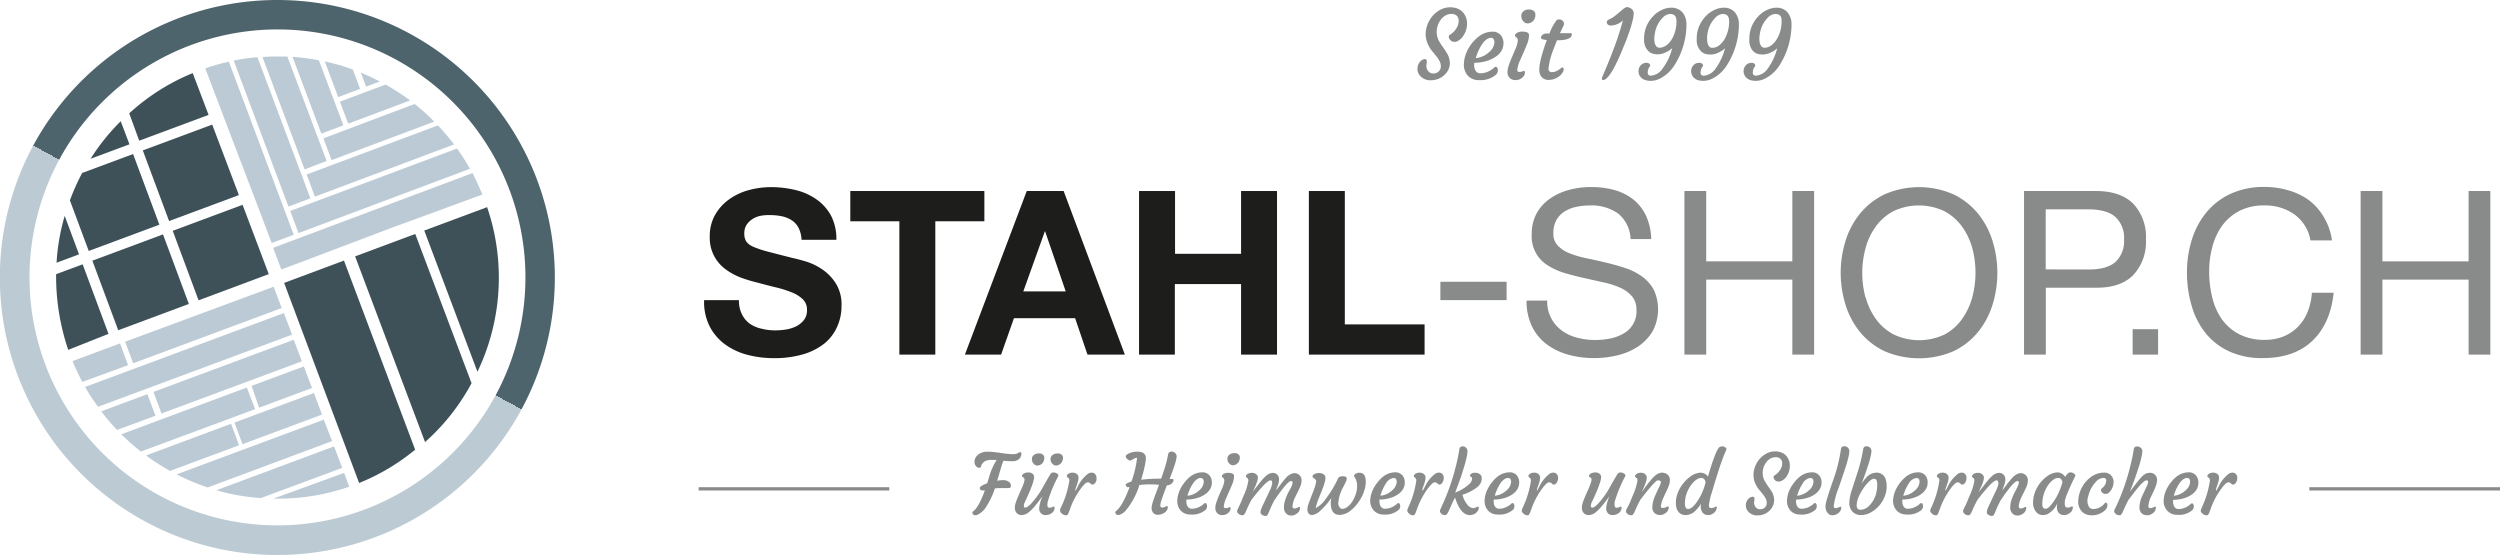 <svg xmlns="http://www.w3.org/2000/svg" xmlns:xlink="http://www.w3.org/1999/xlink" viewBox="0 0 509.64 113.12"><defs><style>.cls-1{fill:#3e5159;}.cls-2{fill:url(#linear-gradient);}.cls-3{fill:none;}.cls-4{fill:#bbcad4;}.cls-5{fill:#898a8a;}.cls-6{fill:#1d1d1b;}</style><linearGradient id="linear-gradient" x1="29.69" y1="106.32" x2="83.43" y2="6.8" gradientUnits="userSpaceOnUse"><stop offset="0" stop-color="#bccad3"/><stop offset="0.5" stop-color="#bccad3"/><stop offset="0.5" stop-color="#4e646c"/><stop offset="1" stop-color="#4e646c"/></linearGradient></defs><g id="Lag_2" data-name="Lag 2"><g id="Layer_1" data-name="Layer 1"><path class="cls-1" d="M57.92,57.67,73.21,98.46a43.49,43.49,0,0,0,11.42-6.79L70.12,53.12Z"/><path class="cls-2" d="M56.61,0V6A50.55,50.55,0,1,1,12.08,32.54,50.62,50.62,0,0,1,56.61,6V0m0,0A56.57,56.57,0,1,0,83.43,6.8,56.56,56.56,0,0,0,56.61,0Z"/><line class="cls-3" x1="39.55" y1="9.63" x2="39.55" y2="9.75"/><line class="cls-3" x1="75.84" y1="105.31" x2="75.68" y2="105.31"/><path class="cls-4" d="M41.92,14,51.6,39.54,42,13.92Z"/><path class="cls-4" d="M71,25.2l12.6-4.73a45.47,45.47,0,0,0-5-3.23l-9.31,3.49Z"/><path class="cls-4" d="M77.43,16.61c-1.25-.66-2.55-1.27-3.87-1.81l1.07,2.86Z"/><polygon class="cls-4" points="55.7 50.51 57.37 54.92 57.42 54.9 55.75 50.49 55.7 50.51"/><path class="cls-4" d="M57.37,54.92l4.23-1.58L79.93,46.4l18.41-6.75c-.59-1.43-1.32-3-2-4.37L55.7,50.51Z"/><path class="cls-4" d="M60.85,47.51,95.8,34.4a46.38,46.38,0,0,0-2.63-4.12L59.17,43Z"/><path class="cls-4" d="M64.19,40.08,92.56,29.44a44.83,44.83,0,0,0-3.29-3.87l-26.75,10Z"/><path class="cls-4" d="M67.59,32.64l20.93-7.85a41.65,41.65,0,0,0-4-3.59l-18.58,7Z"/><path class="cls-4" d="M70,25.55l-5-13.27a47,47,0,0,0-5.36-.69l5.87,15.64Z"/><path class="cls-4" d="M66.58,32.81l-8-21.29c-.69,0-1.37,0-2.07,0-1,0-2,0-3,.11l8.59,22.91Z"/><path class="cls-4" d="M63.27,40.43,52.48,11.66a42.72,42.72,0,0,0-4.84.69L58.8,42.11Z"/><path class="cls-4" d="M51.6,39.54l3.79,10,4.49-1.68L46.65,12.57c-.87.19-1.73.41-2.58.65-.68.22-1.54.45-2.21.7Z"/><path class="cls-4" d="M73.41,18.11l-1.48-3.94a43.69,43.69,0,0,0-5.72-1.65l2.73,7.27Z"/><path class="cls-4" d="M26.11,74.44,24.47,70l-9.68,3.6a40.16,40.16,0,0,0,2,4.25Z"/><polygon class="cls-4" points="27.15 74.05 57.43 62.79 55.79 58.45 25.51 69.66 27.15 74.05"/><path class="cls-4" d="M20,82.92l39.54-14.7-1.67-4.4L17.35,78.88A35.22,35.22,0,0,0,20,82.92Z"/><path class="cls-4" d="M42.34,99.37,67.7,89.92,66,85.55,36,96.7A44.43,44.43,0,0,0,42.34,99.37Z"/><path class="cls-4" d="M30.05,80.35l-9.41,3.5a43.49,43.49,0,0,0,3.22,3.79l7.83-2.89Z"/><polygon class="cls-4" points="32.92 84.29 61.54 73.65 59.88 69.26 31.29 79.89 32.92 84.29"/><path class="cls-4" d="M50.32,79,24.73,88.53a44.24,44.24,0,0,0,4,3.52L52,83.41Z"/><path class="cls-4" d="M47.1,86.39,29.76,92.85A46.29,46.29,0,0,0,34.68,96l14.06-5.24Z"/><polygon class="cls-4" points="49.44 90.54 65.65 84.51 63.99 80.12 47.8 86.14 49.44 90.54"/><polygon class="cls-4" points="52.82 83.1 63.6 79.09 61.94 74.7 51.28 78.66 52.82 83.1"/><path class="cls-4" d="M53.19,101.53l16.57-6.16L68.1,91l-24,8.94A42.45,42.45,0,0,0,53.19,101.53Z"/><path class="cls-4" d="M71.21,99.21,70.15,96.4l-14.39,5.24A44,44,0,0,0,71.21,99.21Z"/><path class="cls-1" d="M72.39,52.26,86.65,90.12a43.7,43.7,0,0,0,9.48-12L84.65,47.69Z"/><path class="cls-1" d="M99.3,42.23,86.49,47,97.33,75.79A44.38,44.38,0,0,0,99.3,42.23Z"/><polygon class="cls-1" points="35.21 47.05 40.48 61.22 54.79 55.88 49.45 41.75 35.21 47.05"/><path class="cls-1" d="M13.19,44a42.51,42.51,0,0,0-1.66,9.56l4.58-1.71Z"/><path class="cls-1" d="M24.61,24.71a43.77,43.77,0,0,0-6.15,7.66l7.93-2.95Z"/><path class="cls-1" d="M32.49,45.8,27.13,31.4,16.75,35.26a45.84,45.84,0,0,0-2.5,5.58h0l3.84,10.32Z"/><path class="cls-1" d="M11.44,55.89v.16a46.56,46.56,0,0,0,2.47,15.27l8.21-3.26L16.85,53.88Z"/><polygon class="cls-1" points="29.11 30.66 34.47 45.06 48.7 39.77 43.26 25.4 29.11 30.66"/><polygon class="cls-1" points="18.83 53.14 24.1 67.32 38.5 61.96 33.23 47.78 18.83 53.14"/><path class="cls-1" d="M28.38,28.68l14.14-5.26-3.24-8.54.06,0a43.54,43.54,0,0,0-13,8.23Z"/><line class="cls-3" x1="39.54" y1="15.37" x2="39.55" y2="15.36"/><rect class="cls-5" x="142.42" y="99.32" width="38.87" height="0.67"/><rect class="cls-5" x="470.77" y="99.32" width="38.87" height="0.67"/><path class="cls-5" d="M205.62,99.5l-.5,0a5.59,5.59,0,0,0-.62,0,16.77,16.77,0,0,0-1.69.06,12.69,12.69,0,0,1-.68,1.75,13.94,13.94,0,0,1-.94,1.76,4.33,4.33,0,0,1-2,1.9.8.8,0,0,1-.3.06.87.87,0,0,1-.28,0,.6.6,0,0,1-.2-.14.45.45,0,0,1-.18-.35.34.34,0,0,1,.13-.28c.78-.57,1.59-2,2.41-4.29l-.18,0-.16,0a.34.34,0,0,1-.15,0,.36.36,0,0,1-.19,0,.59.59,0,0,1-.18-.13.44.44,0,0,1-.19-.32.4.4,0,0,1,.15-.29,1.52,1.52,0,0,1,.36-.26,4.75,4.75,0,0,1,1-.43l.44-1.39a12.33,12.33,0,0,1,1.51-3.39c-.45,0-.79,0-1,0a2.78,2.78,0,0,0-1.41.27,1.74,1.74,0,0,0-.59.59A1.64,1.64,0,0,0,200,95a.35.35,0,0,1-.14.3.75.75,0,0,1-.31.06.61.61,0,0,1-.36-.13.92.92,0,0,1-.32-.33,1.36,1.36,0,0,1-.21-.91,1.75,1.75,0,0,1,.34-.88,2.37,2.37,0,0,1,.66-.6,2.85,2.85,0,0,1,1.48-.43,13.77,13.77,0,0,1,1.48.08c.47.05.93.11,1.4.18a22.75,22.75,0,0,0,2.34.25,3.38,3.38,0,0,0,.75-.06,1.47,1.47,0,0,0,.42-.17l.24-.16a.67.67,0,0,1,.23,0c.17,0,.24.12.22.37a1.77,1.77,0,0,1-.19.65,1.24,1.24,0,0,1-.38.44,2,2,0,0,1-1.24.36c-.51,0-1.12,0-1.83-.1a8.13,8.13,0,0,0-.52,1.45L203.28,98a8.28,8.28,0,0,1,1.18-.12,2.18,2.18,0,0,1,.68.08,1.58,1.58,0,0,1,.47.23.92.92,0,0,1,.47.8C206.07,99.34,205.92,99.5,205.62,99.5Z"/><path class="cls-5" d="M214.8,103.28a.17.17,0,0,1,.19.19,1.44,1.44,0,0,1-.71,1.21,2,2,0,0,1-1.13.32,1.22,1.22,0,0,1-.81-.25,1.39,1.39,0,0,1-.5-1.09,7.47,7.47,0,0,1,.68-2.51c-.85,1.15-1.44,1.91-1.78,2.29a8.91,8.91,0,0,1-.9.88,2.49,2.49,0,0,1-1.49.68,1.33,1.33,0,0,1-1.37-.89,2,2,0,0,1-.1-.62,3,3,0,0,1,.12-.79c.08-.29.19-.59.31-.9s.27-.64.42-1l.44-1c.58-1.28.79-2,.64-2.27a1,1,0,0,0-.37-.31.22.22,0,0,1-.1-.21.39.39,0,0,1,.12-.27,1.11,1.11,0,0,1,.31-.24,2,2,0,0,1,.81-.19,1.6,1.6,0,0,1,.61.09,1.1,1.1,0,0,1,.35.22.83.83,0,0,1,.27.6,3,3,0,0,1-.11.74,8.12,8.12,0,0,1-.28.89c-.11.32-.24.65-.38,1-.38.89-.64,1.48-.77,1.77l-.3.63a2.47,2.47,0,0,0-.26.8.54.54,0,0,0,.07.33.34.34,0,0,0,.27.1.84.84,0,0,0,.45-.19,5.2,5.2,0,0,0,.57-.48c.2-.21.41-.44.63-.71s.44-.55.65-.83c.41-.57.71-1,.91-1.36,1.17-2.07,1.79-3.15,1.87-3.24a.69.69,0,0,1,.54-.36,1.43,1.43,0,0,1,.48.07,1.2,1.2,0,0,1,.36.17c.23.17.3.35.22.52a27.53,27.53,0,0,0-2.17,5.29c0,.25-.05.42-.05.51q0,.63.39.63a1.13,1.13,0,0,0,.58-.13A1,1,0,0,1,214.8,103.28Zm-2.31-8.84a1.53,1.53,0,0,1-.41.31,1.46,1.46,0,0,1-.49.15.84.84,0,0,1-.49-.08,1.24,1.24,0,0,1-.39-.29,1.32,1.32,0,0,1-.35-.85,1.18,1.18,0,0,1,.13-.63,1,1,0,0,1,.35-.34,1.38,1.38,0,0,1,.74-.26,2.51,2.51,0,0,1,.55,0,1.34,1.34,0,0,1,.37.16.82.82,0,0,1,.39.67,1.55,1.55,0,0,1-.11.65A1.44,1.44,0,0,1,212.49,94.44Zm3.8,0a1.53,1.53,0,0,1-.41.31,1.4,1.4,0,0,1-.49.15.79.79,0,0,1-.48-.08,1.24,1.24,0,0,1-.39-.29,1.34,1.34,0,0,1-.36-.85,1.18,1.18,0,0,1,.14-.63,1,1,0,0,1,.34-.34,1.39,1.39,0,0,1,.75-.26,2.47,2.47,0,0,1,.54,0,1.22,1.22,0,0,1,.37.16.8.8,0,0,1,.4.67,1.73,1.73,0,0,1-.11.65A1.66,1.66,0,0,1,216.29,94.44Z"/><path class="cls-5" d="M216.48,104.71a1.1,1.1,0,0,1-.26-.27.59.59,0,0,1-.11-.27.78.78,0,0,1,0-.27,3.86,3.86,0,0,1,.14-.39A19.13,19.13,0,0,0,218,97.93a.7.7,0,0,0-.27-.56l-.17-.11a.26.26,0,0,1-.08-.21.38.38,0,0,1,.11-.27,1,1,0,0,1,.28-.24,1.59,1.59,0,0,1,.73-.19,1.55,1.55,0,0,1,.59.09,1.09,1.09,0,0,1,.36.22.9.9,0,0,1,.31.63,2.59,2.59,0,0,1-.07.67c-.05.22-.12.45-.19.66s-.14.43-.21.62a4,4,0,0,0-.14.44,1,1,0,0,0-.05.36.71.71,0,0,0,.24-.34l.32-.61a6.94,6.94,0,0,1,2.1-2.56,1.37,1.37,0,0,1,.72-.18.85.85,0,0,1,.67.3,1,1,0,0,1,.27.65,2.09,2.09,0,0,1,0,.59,1.54,1.54,0,0,1-.19.44.77.77,0,0,1-.66.46.31.31,0,0,1-.2-.07l-.18-.16a.82.82,0,0,0-.52-.24,1,1,0,0,0-.62.33,6.63,6.63,0,0,0-.74.85,15.68,15.68,0,0,0-2.14,3.88l-.36,1a3,3,0,0,1-.25.51.35.35,0,0,1-.32.16,1.25,1.25,0,0,1-.42-.08A1.28,1.28,0,0,1,216.48,104.71Z"/><path class="cls-5" d="M236.27,98.83c-.67-.06-1.34-.09-2-.09a17.83,17.83,0,0,0-2,.13,14.89,14.89,0,0,1-2.82,5.25,2.84,2.84,0,0,1-1.15.79.8.8,0,0,1-.3.06.76.76,0,0,1-.27,0,.6.6,0,0,1-.2-.14.51.51,0,0,1-.17-.35.34.34,0,0,1,.12-.28q1.32-.95,2.79-4.9l-.12,0-.14,0a.23.23,0,0,1-.2,0,.76.76,0,0,1-.21-.19c-.14-.2-.16-.35-.06-.44a3.07,3.07,0,0,1,1.11-.49,20.77,20.77,0,0,0,1.15-4.86,1.36,1.36,0,0,0-.63.18l-.63.35c-.17.1-.39,0-.67-.22s-.4-.45-.37-.66.48-.57,1.32-.78a3.43,3.43,0,0,1,.71-.11l.51,0a1.7,1.7,0,0,1,.46.06,1.27,1.27,0,0,1,1,.71,1.53,1.53,0,0,1,.09.56,6.08,6.08,0,0,1-.07.77c-.05.29-.11.63-.19,1-.18.82-.41,1.69-.7,2.62a30,30,0,0,1,3.73-.22h.35l.46-1.36a22.55,22.55,0,0,0,.93-3.46c.07-.46.3-.7.7-.7a1,1,0,0,1,.62.19.9.9,0,0,1,.45.74,4.54,4.54,0,0,1-.14.88c-.08.32-.19.69-.32,1.09s-.29.83-.46,1.3l-.52,1.39.2,0,.24,0a.59.59,0,0,1,.19,0,.22.22,0,0,1,.17.22.75.75,0,0,1-.09.34,1.19,1.19,0,0,1-.27.34,1.5,1.5,0,0,1-1,.39c-.67,1.77-1.06,2.86-1.17,3.26a4,4,0,0,0-.17.81q0,.45.36.45a1.2,1.2,0,0,0,.54-.11l.3-.15a.53.53,0,0,1,.17,0,.15.15,0,0,1,.17.17,1.43,1.43,0,0,1-.85,1.24,2.25,2.25,0,0,1-1.17.33,1.18,1.18,0,0,1-1.17-.75,1.21,1.21,0,0,1-.12-.49,3.8,3.8,0,0,1,.17-1.09c.11-.37.23-.74.36-1.12Z"/><path class="cls-5" d="M240,102a5.25,5.25,0,0,1,.24-1.38,6.77,6.77,0,0,1,.55-1.27,8.49,8.49,0,0,1,.82-1.17,6.51,6.51,0,0,1,1-1,4,4,0,0,1,2.39-.89,1.84,1.84,0,0,1,1.89,1.17,2.47,2.47,0,0,1,.16.94,2.75,2.75,0,0,1-.21,1,2.86,2.86,0,0,1-.55.83,3.79,3.79,0,0,1-.84.68,5.08,5.08,0,0,1-1.05.5,7.64,7.64,0,0,1-2.51.43,1.38,1.38,0,0,0-.05.35,3.37,3.37,0,0,0,.05.52,1.65,1.65,0,0,0,.2.51,1,1,0,0,0,.86.49,3.56,3.56,0,0,0,1.87-.56,3,3,0,0,0,.53-.39.53.53,0,0,1,.35-.21c.1,0,.18.06.26.18a.77.77,0,0,1,.11.4,1.16,1.16,0,0,1-.25.76,4.18,4.18,0,0,1-3.1,1,2.67,2.67,0,0,1-1.95-.73A2.9,2.9,0,0,1,240,102Zm4.83-4.57c-.58,0-1.13.4-1.67,1.19a9,9,0,0,0-1.09,2.44,4,4,0,0,0,2.4-1.1,2.47,2.47,0,0,0,.93-1.71C245.37,97.73,245.18,97.45,244.8,97.45Z"/><path class="cls-5" d="M250.65,103.37c.14,0,.21.09.21.28a1.19,1.19,0,0,1-.34.77,1.68,1.68,0,0,1-1.33.58,1.3,1.3,0,0,1-1.31-.78,1.47,1.47,0,0,1-.13-.66,3.22,3.22,0,0,1,.13-.87c.09-.31.21-.65.34-1s.28-.7.44-1.06l.44-1a5.44,5.44,0,0,0,.48-1.54,1,1,0,0,0-.08-.49.64.64,0,0,0-.17-.19l-.16-.11a.23.23,0,0,1-.08-.21.38.38,0,0,1,.11-.27,1,1,0,0,1,.29-.24,2,2,0,0,1,.87-.19c.81,0,1.21.22,1.21.64a4.54,4.54,0,0,1-.38,1.7c-.26.64-.48,1.15-.67,1.54l-.49,1.14a5.3,5.3,0,0,0-.55,1.82.32.32,0,0,0,.37.36,1.23,1.23,0,0,0,.53-.09A.74.74,0,0,1,250.65,103.37Zm1.69-9a1.57,1.57,0,0,1-.41.32,1.4,1.4,0,0,1-.49.15.87.87,0,0,1-.48-.08,1.05,1.05,0,0,1-.39-.31,1.25,1.25,0,0,1-.36-.83,1.18,1.18,0,0,1,.14-.63,1,1,0,0,1,.34-.35,1.37,1.37,0,0,1,.75-.25,2,2,0,0,1,.54,0,1,1,0,0,1,.36.16.79.79,0,0,1,.41.67,1.73,1.73,0,0,1-.11.65A1.61,1.61,0,0,1,252.34,94.41Z"/><path class="cls-5" d="M259,97.92c-.32,0-.9.46-1.75,1.39-.64.72-1.1,1.26-1.38,1.63l-.75.94c-.32.61-.57,1.11-.75,1.51l-.45,1a1.84,1.84,0,0,1-.3.5.43.43,0,0,1-.35.15,1.25,1.25,0,0,1-.42-.08,1.13,1.13,0,0,1-.35-.21.72.72,0,0,1-.31-.57,1.4,1.4,0,0,1,.18-.49l.31-.67c.1-.2.22-.45.35-.76l.46-1.14a11.83,11.83,0,0,0,1-3.15.64.64,0,0,0-.25-.56l-.17-.11a.26.26,0,0,1-.08-.21.43.43,0,0,1,.11-.27,1.22,1.22,0,0,1,.3-.24,1.74,1.74,0,0,1,.75-.19,1.59,1.59,0,0,1,.59.09,1.25,1.25,0,0,1,.37.22.81.81,0,0,1,.31.6,2.39,2.39,0,0,1-.08.64,4.34,4.34,0,0,1-.21.64c-.08.22-.17.43-.26.63l-.41.88c-.05.1-.07.14-.05.12,1-1.31,1.62-2.08,1.82-2.32a7.84,7.84,0,0,1,1-1,2.11,2.11,0,0,1,1.23-.49,1.23,1.23,0,0,1,.93.37,1.33,1.33,0,0,1,.35,1,3.72,3.72,0,0,1-.26,1.22q-.27.7-.36,1l1.22-1.61.67-.81a3.58,3.58,0,0,1,1.08-.9,2,2,0,0,1,.76-.22,1.75,1.75,0,0,1,.58.11,1.28,1.28,0,0,1,.48.31,1.42,1.42,0,0,1,.42,1.07,3.32,3.32,0,0,1-.3,1.33c-.2.45-.37.82-.52,1.11s-.29.58-.43.87a5.43,5.43,0,0,0-.6,1.95q0,.45.36.45a1.33,1.33,0,0,0,.63-.15,1.2,1.2,0,0,1,.37-.15c.12,0,.18.06.18.17a1.44,1.44,0,0,1-.76,1.24,1.72,1.72,0,0,1-.92.34,2,2,0,0,1-.67-.1,1.31,1.31,0,0,1-.47-.32,1.69,1.69,0,0,1-.46-1.2,4.58,4.58,0,0,1,.18-1.32,11.66,11.66,0,0,1,.43-1.17c.17-.38.34-.73.5-1s.3-.57.39-.76a2.45,2.45,0,0,0,.26-.85c0-.22-.11-.32-.34-.32s-.83.49-1.6,1.48c-.58.76-1,1.31-1.22,1.65l-.57.83c-.32.61-.56,1.11-.73,1.51l-.43,1a2,2,0,0,1-.27.5.37.37,0,0,1-.32.15,1.34,1.34,0,0,1-.4-.07,1.2,1.2,0,0,1-.34-.17.67.67,0,0,1-.32-.51,2.22,2.22,0,0,1,.18-.74c.12-.31.26-.66.44-1l1.16-2.45a6.38,6.38,0,0,0,.62-1.73C259.3,98,259.19,97.92,259,97.92Zm.82,2.33a0,0,0,0,0,0,0v0S259.78,100.24,259.78,100.25Z"/><path class="cls-5" d="M269.27,104a3.19,3.19,0,0,1-1.77,1,.9.9,0,0,1-.89-.66,1.18,1.18,0,0,1-.09-.43,3.33,3.33,0,0,1,.17-1c.11-.34.22-.65.33-.94l.73-1.88a13.33,13.33,0,0,0,.51-1.6c.06-.31.06-.51,0-.62a1.44,1.44,0,0,0-.27-.28l-.29-.22a.28.28,0,0,1-.14-.24.39.39,0,0,1,.12-.27,1.16,1.16,0,0,1,.32-.24,2,2,0,0,1,.83-.19,2,2,0,0,1,.67.09,1.39,1.39,0,0,1,.4.22.85.85,0,0,1,.3.66,3.21,3.21,0,0,1-.13.86,10.65,10.65,0,0,1-.32,1c-.13.36-.27.73-.43,1.12l-.46,1.14a12,12,0,0,0-.65,2.06,5.64,5.64,0,0,0,2.06-1.9,21,21,0,0,0,2.47-4.09.66.66,0,0,1,.31-.37,1.55,1.55,0,0,1,.75-.13c.48,0,.73.17.74.45a1,1,0,0,1-.13.56c-.1.21-.19.38-.25.52l-.33.66a7.77,7.77,0,0,0-1,3.19,1.29,1.29,0,0,0,.46,1.16.64.64,0,0,0,.4.1,1.42,1.42,0,0,0,.65-.19,3.12,3.12,0,0,0,.71-.53,4.55,4.55,0,0,0,.63-.79,5.6,5.6,0,0,0,.51-1,5.12,5.12,0,0,0,.46-1.92,3.39,3.39,0,0,0-.54-2.11c-.12-.14-.09-.31.11-.5a1.32,1.32,0,0,1,1-.31,1.11,1.11,0,0,1,1.09.91,3.56,3.56,0,0,1,.11,1,5.48,5.48,0,0,1-.24,1.51,7.67,7.67,0,0,1-.65,1.6,8.52,8.52,0,0,1-.94,1.42,7.21,7.21,0,0,1-1.12,1.15,3.76,3.76,0,0,1-2.33,1c-1.23,0-1.85-.8-1.85-2.39a6.24,6.24,0,0,1,.1-1.06A13.24,13.24,0,0,1,269.27,104Z"/><path class="cls-5" d="M279.33,102a5.25,5.25,0,0,1,.24-1.38,6.77,6.77,0,0,1,.55-1.27,8.49,8.49,0,0,1,.82-1.17,6.51,6.51,0,0,1,1-1,4,4,0,0,1,2.39-.89,1.84,1.84,0,0,1,1.89,1.17,2.29,2.29,0,0,1,.15.94,2.55,2.55,0,0,1-.2,1,2.86,2.86,0,0,1-.55.83,3.79,3.79,0,0,1-.84.68,5.08,5.08,0,0,1-1.05.5,7.66,7.66,0,0,1-2.52.43,2.27,2.27,0,0,0,0,.35,2.46,2.46,0,0,0,.05.52,1.65,1.65,0,0,0,.2.51,1,1,0,0,0,.86.49,3.56,3.56,0,0,0,1.87-.56,3,3,0,0,0,.53-.39.53.53,0,0,1,.35-.21c.1,0,.18.06.26.18a.77.77,0,0,1,.11.4,1.16,1.16,0,0,1-.25.76,4.18,4.18,0,0,1-3.1,1,2.67,2.67,0,0,1-1.95-.73A2.9,2.9,0,0,1,279.33,102Zm4.83-4.57a2.17,2.17,0,0,0-1.67,1.19,9,9,0,0,0-1.09,2.44,4,4,0,0,0,2.4-1.1,2.47,2.47,0,0,0,.93-1.71C284.73,97.73,284.54,97.45,284.16,97.45Z"/><path class="cls-5" d="M287.27,104.71a1,1,0,0,1-.26-.27.5.5,0,0,1-.11-.27.73.73,0,0,1,0-.27l.15-.39a19.32,19.32,0,0,0,1.68-5.58.65.65,0,0,0-.27-.56l-.16-.11a.26.26,0,0,1-.08-.21.41.41,0,0,1,.1-.27,1.11,1.11,0,0,1,.28-.24,1.62,1.62,0,0,1,.73-.19,1.52,1.52,0,0,1,.59.09,1.09,1.09,0,0,1,.36.22.88.88,0,0,1,.32.63,2.61,2.61,0,0,1-.08.67c-.05.22-.11.45-.18.66s-.14.43-.22.62-.11.34-.14.44a1.33,1.33,0,0,0,0,.36.6.6,0,0,0,.24-.34l.33-.61a6.76,6.76,0,0,1,2.1-2.56,1.34,1.34,0,0,1,.71-.18.85.85,0,0,1,.68.3,1,1,0,0,1,.27.65,2.54,2.54,0,0,1-.05.59,2.44,2.44,0,0,1-.19.44.77.77,0,0,1-.66.46.31.31,0,0,1-.2-.07l-.18-.16a.82.82,0,0,0-.53-.24,1,1,0,0,0-.61.33,6.63,6.63,0,0,0-.75.85,16,16,0,0,0-2.13,3.88l-.37,1a2.48,2.48,0,0,1-.24.51.36.36,0,0,1-.32.16,1.25,1.25,0,0,1-.42-.08A1.28,1.28,0,0,1,287.27,104.71Z"/><path class="cls-5" d="M299.62,105q-1.87,0-3-3.57c-.29.54-.53,1-.72,1.48l-.5,1.12a4.42,4.42,0,0,1-.4.72.53.53,0,0,1-.42.26,1.16,1.16,0,0,1-.42-.08.93.93,0,0,1-.33-.21.73.73,0,0,1-.29-.57,1.54,1.54,0,0,1,.17-.49L294,103a43.93,43.93,0,0,0,2.81-8.07,31.53,31.53,0,0,0,.67-3.25c.06-.46.28-.69.67-.69a.89.89,0,0,1,.58.18.94.94,0,0,1,.43.77,5.57,5.57,0,0,1-.11.92c-.06.34-.15.71-.25,1.12s-.22.83-.36,1.27c-.35,1.15-.62,2-.8,2.46l-.78,2.15a5.13,5.13,0,0,1-.23.55,8.51,8.51,0,0,0,2.88-1.72,1.62,1.62,0,0,0,.58-1.08.43.43,0,0,0-.17-.38,1.5,1.5,0,0,1-.23-.17.22.22,0,0,1,0-.23.65.65,0,0,1,.31-.31,1.21,1.21,0,0,1,.62-.15,2.56,2.56,0,0,1,.61.07,1,1,0,0,1,.42.21.92.92,0,0,1,.41.82,2.13,2.13,0,0,1-.22,1,2.82,2.82,0,0,1-.7.85,9.82,9.82,0,0,1-3,1.54,4.69,4.69,0,0,0,.94,1.94,1.75,1.75,0,0,0,1.2.79,1.12,1.12,0,0,0,.5-.1l.29-.15a.41.41,0,0,1,.18-.05c.14,0,.21.09.21.25a.92.92,0,0,1-.08.38,1.85,1.85,0,0,1-.21.34,2.34,2.34,0,0,1-.35.36A2,2,0,0,1,299.62,105Z"/><path class="cls-5" d="M302.65,102a5.25,5.25,0,0,1,.24-1.38,6.22,6.22,0,0,1,.56-1.27,7.64,7.64,0,0,1,.81-1.17,6.51,6.51,0,0,1,1-1,4,4,0,0,1,2.39-.89,1.83,1.83,0,0,1,1.89,1.17,2.47,2.47,0,0,1,.16.94,2.75,2.75,0,0,1-.21,1,2.86,2.86,0,0,1-.55.83,3.57,3.57,0,0,1-.84.68,5.08,5.08,0,0,1-1.05.5,7.64,7.64,0,0,1-2.51.43,1.38,1.38,0,0,0-.05.35,3.37,3.37,0,0,0,.05.52,1.65,1.65,0,0,0,.2.51,1,1,0,0,0,.86.49,3.54,3.54,0,0,0,1.87-.56,3,3,0,0,0,.53-.39.53.53,0,0,1,.35-.21c.1,0,.18.06.26.18a.77.77,0,0,1,.11.4,1.16,1.16,0,0,1-.25.76,4.18,4.18,0,0,1-3.1,1,2.67,2.67,0,0,1-1.95-.73A2.9,2.9,0,0,1,302.65,102Zm4.83-4.57c-.58,0-1.13.4-1.67,1.19a9.29,9.29,0,0,0-1.09,2.44,4,4,0,0,0,2.4-1.1,2.47,2.47,0,0,0,.93-1.71C308.05,97.73,307.86,97.45,307.48,97.45Z"/><path class="cls-5" d="M310.59,104.71a1,1,0,0,1-.26-.27.5.5,0,0,1-.06-.54,3.86,3.86,0,0,1,.14-.39,19.46,19.46,0,0,0,1.69-5.58.68.68,0,0,0-.28-.56l-.16-.11a.26.26,0,0,1-.08-.21.41.41,0,0,1,.1-.27,1.31,1.31,0,0,1,.28-.24,1.66,1.66,0,0,1,.74-.19,1.5,1.5,0,0,1,.58.09,1.09,1.09,0,0,1,.36.22.88.88,0,0,1,.32.63,3.11,3.11,0,0,1-.07.67c-.05.22-.12.45-.19.66s-.14.43-.21.62a2.56,2.56,0,0,0-.14.44,1,1,0,0,0-.05.36.71.71,0,0,0,.24-.34l.32-.61a6.94,6.94,0,0,1,2.1-2.56,1.36,1.36,0,0,1,.71-.18.85.85,0,0,1,.68.3,1,1,0,0,1,.27.65,2.09,2.09,0,0,1-.05.59,1.89,1.89,0,0,1-.19.44.77.77,0,0,1-.66.46.31.31,0,0,1-.2-.07l-.18-.16a.82.82,0,0,0-.52-.24,1,1,0,0,0-.62.33,6.63,6.63,0,0,0-.75.85,16,16,0,0,0-2.13,3.88l-.36,1a3,3,0,0,1-.25.51.35.35,0,0,1-.32.16,1.25,1.25,0,0,1-.42-.08A1.28,1.28,0,0,1,310.59,104.71Z"/><path class="cls-5" d="M330.38,103.28a.17.17,0,0,1,.19.19,1.41,1.41,0,0,1-.71,1.21,2,2,0,0,1-1.12.32,1.19,1.19,0,0,1-.81-.25,1.4,1.4,0,0,1-.51-1.09,7.55,7.55,0,0,1,.69-2.51c-.85,1.15-1.45,1.91-1.79,2.29a9,9,0,0,1-.89.88,2.49,2.49,0,0,1-1.5.68,1.32,1.32,0,0,1-1.36-.89,1.72,1.72,0,0,1-.1-.62,3,3,0,0,1,.12-.79,7.41,7.41,0,0,1,.31-.9c.13-.32.26-.64.41-1l.45-1c.57-1.28.78-2,.64-2.27a1,1,0,0,0-.38-.31.24.24,0,0,1-.1-.21.39.39,0,0,1,.12-.27,1.28,1.28,0,0,1,.31-.24,2,2,0,0,1,.81-.19,1.66,1.66,0,0,1,.62.09,1.05,1.05,0,0,1,.34.22.81.81,0,0,1,.28.6,3,3,0,0,1-.11.74c-.07.28-.17.57-.28.89s-.24.65-.38,1c-.38.89-.64,1.48-.77,1.77l-.31.63a2.37,2.37,0,0,0-.25.8.54.54,0,0,0,.07.33.34.34,0,0,0,.27.1.84.84,0,0,0,.45-.19,4.38,4.38,0,0,0,.56-.48,9.29,9.29,0,0,0,.64-.71c.22-.27.43-.55.64-.83a13.82,13.82,0,0,0,.91-1.36c1.17-2.07,1.8-3.15,1.87-3.24a.73.73,0,0,1,.54-.36,1.45,1.45,0,0,1,.49.07,1.14,1.14,0,0,1,.35.17c.24.17.31.35.23.52a27.87,27.87,0,0,0-2.18,5.29,4.74,4.74,0,0,0,0,.51c0,.42.13.63.38.63a1.17,1.17,0,0,0,.59-.13A1,1,0,0,1,330.38,103.28Z"/><path class="cls-5" d="M338,97.92c-.17,0-.41.16-.73.49s-.59.63-.82.9l-.7.84-1.36,1.73c-.32.61-.57,1.11-.75,1.51l-.45,1a1.84,1.84,0,0,1-.3.5.42.42,0,0,1-.34.15,1.26,1.26,0,0,1-.43-.08,1.13,1.13,0,0,1-.35-.21.72.72,0,0,1-.31-.57,1.4,1.4,0,0,1,.18-.49L332,103c.1-.2.22-.45.35-.76l.46-1.14a11.83,11.83,0,0,0,1-3.15.64.64,0,0,0-.25-.56l-.16-.11a.23.23,0,0,1-.09-.21.39.39,0,0,1,.12-.27,1,1,0,0,1,.29-.24,1.74,1.74,0,0,1,.75-.19,1.5,1.5,0,0,1,.58.09,1,1,0,0,1,.35.22.83.83,0,0,1,.3.6,2.85,2.85,0,0,1-.07.64c-.06.21-.12.42-.2.64s-.17.43-.25.64-.17.39-.25.55l-.16.35q-.07.14,0,.09c.61-.85,1-1.4,1.2-1.64l.58-.7a6.14,6.14,0,0,1,1-1,2.37,2.37,0,0,1,1.16-.5,2.08,2.08,0,0,1,.71.11,1.43,1.43,0,0,1,1,1.38,3.54,3.54,0,0,1-.3,1.37c-.19.47-.37.86-.51,1.15s-.29.59-.42.9a5.81,5.81,0,0,0-.62,2c0,.18.15.28.45.28a1.33,1.33,0,0,0,.63-.15,1.12,1.12,0,0,1,.37-.15.15.15,0,0,1,.17.17,1.45,1.45,0,0,1-.75,1.24,1.77,1.77,0,0,1-.93.34,2.33,2.33,0,0,1-.7-.09,1.51,1.51,0,0,1-.49-.29,1.6,1.6,0,0,1-.49-1.23,6.38,6.38,0,0,1,.61-2.4c.29-.65.5-1.1.62-1.34l.28-.59a2.05,2.05,0,0,0,.25-.84Q338.45,97.92,338,97.92Z"/><path class="cls-5" d="M349.8,103.24a.16.16,0,0,1,.18.18,1.48,1.48,0,0,1-.74,1.23,1.63,1.63,0,0,1-.92.35,2.1,2.1,0,0,1-.69-.1,1.31,1.31,0,0,1-.47-.32,1.9,1.9,0,0,1-.46-1.36,3.18,3.18,0,0,1,.07-.56,7.43,7.43,0,0,1-1.15,1.46,2.92,2.92,0,0,1-1.9.88,1.85,1.85,0,0,1-1.92-1.33,3.84,3.84,0,0,1-.16-1.22,5.17,5.17,0,0,1,.22-1.49,6.69,6.69,0,0,1,.61-1.43,8,8,0,0,1,.89-1.26,7.19,7.19,0,0,1,1.07-1,3.78,3.78,0,0,1,2.19-.91,1.85,1.85,0,0,1,1.56.8q1.44-4.94,2.17-5.82A.85.85,0,0,1,351,91a1.09,1.09,0,0,1,.85.32.36.36,0,0,1,.1.22,1.22,1.22,0,0,1-.14.39c-.09.2-.22.51-.39.94-.49,1.29-.83,2.24-1,2.84q-.76,2.31-1,3.18l-.46,1.53a13.44,13.44,0,0,0-.59,2.6c0,.37.14.55.41.55a1.39,1.39,0,0,0,.59-.1l.32-.15A.41.41,0,0,1,349.8,103.24Zm-5.68.52c.57,0,1.22-.56,1.95-1.67a11,11,0,0,0,1.61-3.74,1,1,0,0,0-.48-.83.87.87,0,0,0-.45-.09,1.47,1.47,0,0,0-.7.22,3.21,3.21,0,0,0-.78.59,5.66,5.66,0,0,0-.7.87,7.21,7.21,0,0,0-.57,1.06,6.27,6.27,0,0,0-.52,2.41C343.48,103.36,343.69,103.76,344.12,103.76Z"/><path class="cls-5" d="M357.67,101.7l-.08.63a1.44,1.44,0,0,0,.67,1.37,1.22,1.22,0,0,0,.56.12,1.4,1.4,0,0,0,.58-.11,1.17,1.17,0,0,0,.42-.29,1.23,1.23,0,0,0,.34-.86,2,2,0,0,0-.19-.89,5.75,5.75,0,0,0-.5-.79l-.66-.81a5.77,5.77,0,0,1-1.08-1.75,4.53,4.53,0,0,1-.27-1.45,4.73,4.73,0,0,1,.16-1.26,5.46,5.46,0,0,1,.45-1.12,5.28,5.28,0,0,1,.7-1,4.37,4.37,0,0,1,.9-.77,3.69,3.69,0,0,1,2.05-.7,3.61,3.61,0,0,1,1.59.29,2.64,2.64,0,0,1,.92.71,3.1,3.1,0,0,1,.64,2,3.69,3.69,0,0,1-.6,2A2.56,2.56,0,0,1,363,98.1a.94.94,0,0,1-.41.07,1,1,0,0,1-.44-.08,1,1,0,0,1-.31-.21.88.88,0,0,1-.29-.62.32.32,0,0,1,.14-.31,3.19,3.19,0,0,0,1.09-1,2.52,2.52,0,0,0,.53-1.4,1.3,1.3,0,0,0-.33-1,1.37,1.37,0,0,0-1-.34,2.1,2.1,0,0,0-1.07.27,2.52,2.52,0,0,0-.83.73,3.67,3.67,0,0,0-.75,2.3,3.55,3.55,0,0,0,.62,1.87c.17.28.35.56.55.84s.39.55.57.83a3.61,3.61,0,0,1,.6,1.8,2.89,2.89,0,0,1-.28,1.34,3.16,3.16,0,0,1-.76,1,3.47,3.47,0,0,1-2.31.88,2.44,2.44,0,0,1-1.89-.73,1.93,1.93,0,0,1-.11-2.53,1.35,1.35,0,0,1,.62-.47C357.45,101.16,357.67,101.3,357.67,101.7Z"/><path class="cls-5" d="M364.29,102a5.25,5.25,0,0,1,.24-1.38,6.77,6.77,0,0,1,.55-1.27,8.49,8.49,0,0,1,.82-1.17,6.51,6.51,0,0,1,1-1,4,4,0,0,1,2.39-.89,1.84,1.84,0,0,1,1.89,1.17,2.47,2.47,0,0,1,.16.94,2.75,2.75,0,0,1-.21,1,2.86,2.86,0,0,1-.55.83,3.79,3.79,0,0,1-.84.68,5.08,5.08,0,0,1-1.05.5,7.64,7.64,0,0,1-2.51.43,1.38,1.38,0,0,0-.05.35,2.46,2.46,0,0,0,.05.52,1.65,1.65,0,0,0,.2.51,1,1,0,0,0,.86.49,3.56,3.56,0,0,0,1.87-.56,3,3,0,0,0,.53-.39.53.53,0,0,1,.35-.21c.1,0,.18.06.26.18a.77.77,0,0,1,.11.4,1.16,1.16,0,0,1-.25.76,4.18,4.18,0,0,1-3.1,1,2.67,2.67,0,0,1-1.95-.73A2.9,2.9,0,0,1,364.29,102Zm4.83-4.57a2.17,2.17,0,0,0-1.67,1.19,9,9,0,0,0-1.09,2.44,4,4,0,0,0,2.4-1.1,2.47,2.47,0,0,0,.93-1.71C369.69,97.73,369.5,97.45,369.12,97.45Z"/><path class="cls-5" d="M372.6,104.58a1.55,1.55,0,0,1-.33-.55,2,2,0,0,1-.13-.77,5,5,0,0,1,.2-1.19c.14-.5.31-1.06.52-1.7l.69-2.06a32,32,0,0,0,1.72-6.65c.05-.46.27-.69.67-.69a1,1,0,0,1,.63.18A1,1,0,0,1,377,92a6.66,6.66,0,0,1-.16,1.09c-.1.43-.22.89-.37,1.4s-.32,1-.51,1.6l-1.14,3.36a15.34,15.34,0,0,0-1,3.69q0,.45.36.45a1.33,1.33,0,0,0,.63-.15,1.2,1.2,0,0,1,.37-.15.15.15,0,0,1,.17.17,1.45,1.45,0,0,1-.75,1.24,1.72,1.72,0,0,1-.92.34,2,2,0,0,1-.67-.1A1.31,1.31,0,0,1,372.6,104.58Z"/><path class="cls-5" d="M377,102.57a6.61,6.61,0,0,1,.07-.92c.05-.3.11-.59.18-.89s.16-.59.26-.89l.92-2.83a34.25,34.25,0,0,0,1.38-5.38c.06-.46.29-.69.68-.69a1,1,0,0,1,.59.18,1,1,0,0,1,.43.76,5.22,5.22,0,0,1-.12.89c-.07.33-.16.69-.26,1.07s-.23.79-.37,1.22c-.37,1.09-.65,1.88-.83,2.36l-.47,1.24a8,8,0,0,1,1.17-1.53,2.84,2.84,0,0,1,1.9-.81,1.9,1.9,0,0,1,1.92,1.52,4.35,4.35,0,0,1,.16,1.3,5.14,5.14,0,0,1-.23,1.54,6.17,6.17,0,0,1-1.52,2.61,6.88,6.88,0,0,1-1.08.9,4.35,4.35,0,0,1-2.35.78,2.34,2.34,0,0,1-1.79-.7A2.44,2.44,0,0,1,377,102.57Zm2.32,1.35a2.46,2.46,0,0,0,1.58-.69,5.39,5.39,0,0,0,1.64-3,5.92,5.92,0,0,0,.14-1.34,2.23,2.23,0,0,0-.15-1,.53.53,0,0,0-.49-.29,1.16,1.16,0,0,0-.68.27,5.22,5.22,0,0,0-.74.7,8.45,8.45,0,0,0-.77,1,10,10,0,0,0-.69,1.17,5.21,5.21,0,0,0-.67,2.26C378.49,103.61,378.77,103.92,379.32,103.92Z"/><path class="cls-5" d="M385.92,102a5.25,5.25,0,0,1,.24-1.38,6.77,6.77,0,0,1,.55-1.27,7.71,7.71,0,0,1,.82-1.17,6.51,6.51,0,0,1,1-1,4,4,0,0,1,2.39-.89,1.85,1.85,0,0,1,1.89,1.17,2.29,2.29,0,0,1,.15.94,2.55,2.55,0,0,1-.2,1,3.08,3.08,0,0,1-.55.83,4,4,0,0,1-.84.68,5.08,5.08,0,0,1-1.05.5,7.75,7.75,0,0,1-2.52.43,2.27,2.27,0,0,0,0,.35,2.46,2.46,0,0,0,.05.52,1.43,1.43,0,0,0,.2.51.94.94,0,0,0,.86.49,3.56,3.56,0,0,0,1.87-.56,2.93,2.93,0,0,0,.52-.39.58.58,0,0,1,.35-.21.33.33,0,0,1,.27.18.77.77,0,0,1,.11.4,1.22,1.22,0,0,1-.25.76,4.2,4.2,0,0,1-3.1,1,2.67,2.67,0,0,1-1.95-.73A2.87,2.87,0,0,1,385.92,102Zm4.83-4.57a2.17,2.17,0,0,0-1.67,1.19,9,9,0,0,0-1.09,2.44,4,4,0,0,0,2.39-1.1,2.44,2.44,0,0,0,.94-1.71C391.32,97.73,391.13,97.45,390.75,97.45Z"/><path class="cls-5" d="M393.86,104.71a1.15,1.15,0,0,1-.27-.27.56.56,0,0,1-.06-.54c0-.11.08-.24.15-.39a19.32,19.32,0,0,0,1.68-5.58.65.65,0,0,0-.27-.56l-.17-.11a.25.25,0,0,1-.07-.21.37.37,0,0,1,.1-.27,1,1,0,0,1,.28-.24,1.62,1.62,0,0,1,.73-.19,1.55,1.55,0,0,1,.59.09,1.09,1.09,0,0,1,.36.22.88.88,0,0,1,.32.63,2.61,2.61,0,0,1-.08.67c0,.22-.11.45-.18.66s-.15.43-.22.62a4,4,0,0,0-.14.44,1.33,1.33,0,0,0-.05.36.71.71,0,0,0,.24-.34l.32-.61a6.86,6.86,0,0,1,2.11-2.56,1.31,1.31,0,0,1,.71-.18.83.83,0,0,1,.67.3,1,1,0,0,1,.27.65,2.09,2.09,0,0,1-.05.59,1.85,1.85,0,0,1-.18.44.78.78,0,0,1-.66.46.29.29,0,0,1-.2-.07l-.18-.16a.84.84,0,0,0-.53-.24,1,1,0,0,0-.61.33,6.63,6.63,0,0,0-.75.85,16,16,0,0,0-2.13,3.88l-.37,1a2,2,0,0,1-.25.51.34.34,0,0,1-.31.16,1.31,1.31,0,0,1-.43-.08A1.23,1.23,0,0,1,393.86,104.71Z"/><path class="cls-5" d="M407,97.92c-.32,0-.91.46-1.76,1.39-.63.72-1.09,1.26-1.38,1.63l-.74.94c-.32.61-.57,1.11-.76,1.51l-.44,1a2.55,2.55,0,0,1-.3.5.45.45,0,0,1-.35.15,1.16,1.16,0,0,1-.42-.08.93.93,0,0,1-.35-.21.74.74,0,0,1-.32-.57,1.4,1.4,0,0,1,.18-.49l.32-.67c.1-.2.21-.45.34-.76l.47-1.14a11.66,11.66,0,0,0,1-3.15.66.66,0,0,0-.24-.56l-.17-.11a.23.23,0,0,1-.08-.21.38.38,0,0,1,.11-.27,1,1,0,0,1,.29-.24,1.74,1.74,0,0,1,.75-.19,1.55,1.55,0,0,1,.59.09,1,1,0,0,1,.37.22.82.82,0,0,1,.32.6,2.87,2.87,0,0,1-.08.64c-.06.21-.13.42-.21.64s-.17.43-.26.63c-.23.48-.36.77-.42.88s-.06.14,0,.12c1-1.31,1.62-2.08,1.82-2.32a7.3,7.3,0,0,1,1-1,2.16,2.16,0,0,1,1.24-.49,1.23,1.23,0,0,1,.93.37,1.33,1.33,0,0,1,.35,1,3.52,3.52,0,0,1-.27,1.22c-.18.47-.29.8-.35,1l1.21-1.61.68-.81a3.69,3.69,0,0,1,1.07-.9,2,2,0,0,1,.76-.22,1.66,1.66,0,0,1,.58.11,1.21,1.21,0,0,1,.48.31,1.39,1.39,0,0,1,.43,1.07,3.32,3.32,0,0,1-.3,1.33c-.2.45-.37.82-.52,1.11s-.3.58-.43.87a5.3,5.3,0,0,0-.61,1.95c0,.3.12.45.37.45a1.33,1.33,0,0,0,.63-.15,1.12,1.12,0,0,1,.37-.15.15.15,0,0,1,.17.17,1.45,1.45,0,0,1-.75,1.24,1.75,1.75,0,0,1-.92.34,2.08,2.08,0,0,1-.68-.1,1.28,1.28,0,0,1-.46-.32,1.65,1.65,0,0,1-.46-1.2,4.58,4.58,0,0,1,.18-1.32,9.63,9.63,0,0,1,.43-1.17,11.27,11.27,0,0,1,.5-1c.17-.32.3-.57.38-.76a2.31,2.31,0,0,0,.27-.85c0-.22-.11-.32-.34-.32s-.83.49-1.61,1.48c-.58.76-1,1.31-1.21,1.65l-.57.83c-.32.61-.57,1.11-.74,1.51l-.42,1a2.32,2.32,0,0,1-.27.5.39.39,0,0,1-.32.15,1.41,1.41,0,0,1-.41-.07,1,1,0,0,1-.33-.17.64.64,0,0,1-.32-.51,2.42,2.42,0,0,1,.17-.74c.12-.31.27-.66.45-1l1.15-2.45a6,6,0,0,0,.62-1.73C407.3,98,407.19,97.92,407,97.92Zm.81,2.33s0,0,0,0v0S407.78,100.24,407.78,100.25Z"/><path class="cls-5" d="M420.92,102.71c0,.51.18.76.54.76a1.39,1.39,0,0,0,.61-.11.94.94,0,0,1,.33-.12c.11,0,.17.06.17.18a1.48,1.48,0,0,1-.74,1.23,1.72,1.72,0,0,1-1.61.26,1.31,1.31,0,0,1-.79-.82,1.67,1.67,0,0,1-.12-.58,4.87,4.87,0,0,1,.08-.91,4.52,4.52,0,0,1-1.91,2.16,2.08,2.08,0,0,1-1,.24,1.8,1.8,0,0,1-.89-.21,2,2,0,0,1-.64-.59,3.12,3.12,0,0,1-.49-2,6.32,6.32,0,0,1,.87-2.89,6.71,6.71,0,0,1,1.9-2.15,3.72,3.72,0,0,1,2.15-.86,1.88,1.88,0,0,1,1.62.92c.38-.61.71-.92,1-.92a1.19,1.19,0,0,1,.72.18c.3.22.41.41.32.58q-2.08,4.24-2.13,5.29A1.56,1.56,0,0,0,420.92,102.71Zm-4.59,0c0,.66.21,1,.64,1s.72-.28,1.19-.83A11.34,11.34,0,0,0,420,99.64a13,13,0,0,0,.43-1.29,1,1,0,0,0-.47-.83.88.88,0,0,0-.44-.09,1.5,1.5,0,0,0-.69.21,3.39,3.39,0,0,0-.76.59,4.8,4.8,0,0,0-.69.88,7.2,7.2,0,0,0-.56,1.11A7,7,0,0,0,416.33,102.75Z"/><path class="cls-5" d="M423.67,102.06a5.41,5.41,0,0,1,.23-1.43,7.07,7.07,0,0,1,.56-1.36,6.94,6.94,0,0,1,.84-1.17,5.74,5.74,0,0,1,1.05-.93,4.42,4.42,0,0,1,2.51-.82,1.82,1.82,0,0,1,1.84,1.09,1.92,1.92,0,0,1,.16.88,2.57,2.57,0,0,1-.16.9,3.12,3.12,0,0,1-.37.73c-.34.49-.68.73-1,.73a1,1,0,0,1-.84-.31.68.68,0,0,1-.15-.64.39.39,0,0,1,.15-.2,2.09,2.09,0,0,0,.31-.27,2,2,0,0,0,.57-1.32q0-.51-.63-.51a2.13,2.13,0,0,0-1.46.78,6.22,6.22,0,0,0-1.56,2.9,2.58,2.58,0,0,0,.15,2.25,1.06,1.06,0,0,0,.87.41,3,3,0,0,0,1.81-.66,2.87,2.87,0,0,0,.43-.42c.11-.14.21-.22.3-.22a.28.28,0,0,1,.24.14.63.63,0,0,1,.09.35,1.4,1.4,0,0,1-.43,1,3.78,3.78,0,0,1-2.71,1.08,2.75,2.75,0,0,1-2.08-.77A2.9,2.9,0,0,1,423.67,102.06Z"/><path class="cls-5" d="M437.56,97.92c-.3,0-.85.46-1.63,1.39l-.69.84-1.32,1.73c-.32.61-.57,1.11-.75,1.51l-.45,1a2.55,2.55,0,0,1-.3.5.44.44,0,0,1-.35.15,1.2,1.2,0,0,1-.42-.08,1,1,0,0,1-.35-.21.74.74,0,0,1-.32-.57,1.4,1.4,0,0,1,.18-.49l.33-.67a44,44,0,0,0,2.8-8.07,31.53,31.53,0,0,0,.67-3.25c.06-.46.29-.69.68-.69a1.07,1.07,0,0,1,.63.18.93.93,0,0,1,.46.76,6.59,6.59,0,0,1-.11.91c-.07.34-.16.7-.26,1.1s-.22.81-.36,1.24q-.54,1.66-.81,2.4c-.54,1.48-.87,2.35-1,2.61.09-.1.19-.24.33-.41,1-1.32,1.62-2.1,1.86-2.36a5.37,5.37,0,0,1,.6-.59,2,2,0,0,1,1.32-.46,1.34,1.34,0,0,1,1.05.44,1.37,1.37,0,0,1,.38.92,3.18,3.18,0,0,1-.12.91,7.09,7.09,0,0,1-.28.81c-.12.28-.24.56-.38.85l-.42.87a5.65,5.65,0,0,0-.57,1.95q0,.45.36.45a1.33,1.33,0,0,0,.63-.15,1.2,1.2,0,0,1,.37-.15.15.15,0,0,1,.17.17,1.44,1.44,0,0,1-.74,1.24,1.77,1.77,0,0,1-.93.34,2.25,2.25,0,0,1-.7-.09,1.26,1.26,0,0,1-.5-.29,1.68,1.68,0,0,1-.48-1.31,6.17,6.17,0,0,1,.61-2.35l.89-1.9a2.1,2.1,0,0,0,.26-.84C437.9,98,437.78,97.92,437.56,97.92Z"/><path class="cls-5" d="M441.07,102a6.23,6.23,0,0,1,.24-1.38,6.82,6.82,0,0,1,.56-1.27,7.64,7.64,0,0,1,.81-1.17,6.51,6.51,0,0,1,1-1,4,4,0,0,1,2.4-.89A1.83,1.83,0,0,1,448,97.52a2.47,2.47,0,0,1,.16.94,2.75,2.75,0,0,1-.21,1,2.67,2.67,0,0,1-.55.83,3.73,3.73,0,0,1-.83.68,5.42,5.42,0,0,1-1.06.5,7.64,7.64,0,0,1-2.51.43,1.08,1.08,0,0,0,0,.35,1.94,1.94,0,0,0,.05.52,1.42,1.42,0,0,0,.19.51,1,1,0,0,0,.86.49,3.54,3.54,0,0,0,1.87-.56,3,3,0,0,0,.53-.39.53.53,0,0,1,.35-.21.31.31,0,0,1,.26.18.77.77,0,0,1,.11.4,1.16,1.16,0,0,1-.25.76,4.17,4.17,0,0,1-3.1,1,2.67,2.67,0,0,1-1.95-.73A2.9,2.9,0,0,1,441.07,102Zm4.83-4.57c-.58,0-1.13.4-1.67,1.19a9.29,9.29,0,0,0-1.09,2.44,4,4,0,0,0,2.4-1.1,2.47,2.47,0,0,0,.93-1.71C446.47,97.73,446.28,97.45,445.9,97.45Z"/><path class="cls-5" d="M449,104.71a1,1,0,0,1-.26-.27.59.59,0,0,1-.11-.27.78.78,0,0,1,.05-.27,3.86,3.86,0,0,1,.14-.39,19.13,19.13,0,0,0,1.69-5.58.68.68,0,0,0-.28-.56l-.16-.11a.26.26,0,0,1-.08-.21.38.38,0,0,1,.11-.27,1,1,0,0,1,.28-.24,1.59,1.59,0,0,1,.73-.19,1.5,1.5,0,0,1,.58.09,1,1,0,0,1,.37.22.9.9,0,0,1,.31.63,2.59,2.59,0,0,1-.07.67c-.05.22-.12.45-.19.66s-.14.43-.21.62a4,4,0,0,0-.14.44,1,1,0,0,0,0,.36.71.71,0,0,0,.24-.34l.32-.61a6.94,6.94,0,0,1,2.1-2.56,1.37,1.37,0,0,1,.72-.18.85.85,0,0,1,.67.3,1,1,0,0,1,.27.65,2.09,2.09,0,0,1-.05.59,1.54,1.54,0,0,1-.19.44.77.77,0,0,1-.66.46.31.31,0,0,1-.2-.07l-.18-.16a.82.82,0,0,0-.52-.24,1,1,0,0,0-.62.33,5.93,5.93,0,0,0-.74.85,15.68,15.68,0,0,0-2.14,3.88l-.36,1a3,3,0,0,1-.25.51.35.35,0,0,1-.32.16,1.25,1.25,0,0,1-.42-.08A1.28,1.28,0,0,1,449,104.71Z"/><path class="cls-5" d="M290.87,12.56l-.09.72a1.62,1.62,0,0,0,.77,1.56,1.25,1.25,0,0,0,.63.14,1.69,1.69,0,0,0,.66-.12,1.34,1.34,0,0,0,.48-.34,1.37,1.37,0,0,0,.4-1,2.12,2.12,0,0,0-.23-1,5.88,5.88,0,0,0-.56-.91l-.76-.93a6.69,6.69,0,0,1-1.23-2A5.35,5.35,0,0,1,290.63,7a5.15,5.15,0,0,1,.19-1.43,6,6,0,0,1,.51-1.29,6.28,6.28,0,0,1,.79-1.12,5.28,5.28,0,0,1,1-.87,4.34,4.34,0,0,1,4.16-.48,3.23,3.23,0,0,1,1.05.82,3.46,3.46,0,0,1,.74,2.23,4.18,4.18,0,0,1-.69,2.3A3,3,0,0,1,297,8.45a1.17,1.17,0,0,1-.47.08,1.24,1.24,0,0,1-.5-.09,1.21,1.21,0,0,1-.35-.24,1,1,0,0,1-.33-.72.36.36,0,0,1,.16-.35A3.66,3.66,0,0,0,296.74,6a2.91,2.91,0,0,0,.61-1.6A1.47,1.47,0,0,0,297,3.23a1.54,1.54,0,0,0-1.1-.39,2.48,2.48,0,0,0-1.22.31,3.13,3.13,0,0,0-.95.83,4.25,4.25,0,0,0-.85,2.63,4,4,0,0,0,.7,2.14c.2.32.41.64.64.95s.44.63.65,1a4.05,4.05,0,0,1,.69,2.05,3.26,3.26,0,0,1-.33,1.53,3.9,3.9,0,0,1-.86,1.08,4,4,0,0,1-2.65,1,2.73,2.73,0,0,1-2.15-.83,2.09,2.09,0,0,1-.61-1.45,2.2,2.2,0,0,1,.48-1.44,1.58,1.58,0,0,1,.71-.53C290.62,11.94,290.87,12.1,290.87,12.56Z"/><path class="cls-5" d="M298.43,12.92a6.3,6.3,0,0,1,.28-1.57,8.06,8.06,0,0,1,.63-1.45,9.43,9.43,0,0,1,.93-1.34,8,8,0,0,1,1.16-1.1,4.55,4.55,0,0,1,2.73-1,2.09,2.09,0,0,1,2.15,1.34,2.5,2.5,0,0,1,.18,1.07,2.87,2.87,0,0,1-.23,1.14,3.15,3.15,0,0,1-.63.95,4.33,4.33,0,0,1-1,.77,6.35,6.35,0,0,1-1.2.58,8.73,8.73,0,0,1-2.87.49,1.71,1.71,0,0,0-.05.4,2.15,2.15,0,0,0,.06.59,1.75,1.75,0,0,0,.22.58,1.09,1.09,0,0,0,1,.57,4,4,0,0,0,2.13-.65,2.74,2.74,0,0,0,.6-.44.62.62,0,0,1,.4-.24c.12,0,.21.07.3.21a.88.88,0,0,1,.13.46,1.35,1.35,0,0,1-.29.86,4.77,4.77,0,0,1-3.54,1.19,3,3,0,0,1-2.23-.83A3.32,3.32,0,0,1,298.43,12.92ZM304,7.71c-.66,0-1.3.45-1.91,1.36a10.3,10.3,0,0,0-1.24,2.78,4.66,4.66,0,0,0,2.74-1.25,2.83,2.83,0,0,0,1.06-2C304.6,8,304.39,7.71,304,7.71Z"/><path class="cls-5" d="M310.63,14.46c.16,0,.24.11.24.32a1.34,1.34,0,0,1-.38.88,1.91,1.91,0,0,1-1.52.66,1.52,1.52,0,0,1-1.51-.88,1.75,1.75,0,0,1-.15-.76,3.83,3.83,0,0,1,.16-1,11,11,0,0,1,.39-1.14c.15-.4.32-.8.5-1.21l.5-1.19a6.13,6.13,0,0,0,.55-1.76,1.15,1.15,0,0,0-.09-.56.78.78,0,0,0-.19-.21l-.19-.14a.27.27,0,0,1-.1-.23.55.55,0,0,1,.13-.32,1.33,1.33,0,0,1,.34-.26,2.19,2.19,0,0,1,1-.22c.92,0,1.39.25,1.39.73a5.17,5.17,0,0,1-.45,1.94c-.29.73-.54,1.32-.75,1.76l-.57,1.31a6.15,6.15,0,0,0-.62,2.07.37.37,0,0,0,.41.41,1.45,1.45,0,0,0,.62-.1A.85.85,0,0,1,310.63,14.46Zm1.94-10.22a1.68,1.68,0,0,1-.48.36,1.76,1.76,0,0,1-.55.17,1.07,1.07,0,0,1-.56-.09,1.37,1.37,0,0,1-.45-.35,1.49,1.49,0,0,1-.4-1,1.38,1.38,0,0,1,.15-.72,1.35,1.35,0,0,1,.4-.39,1.52,1.52,0,0,1,.85-.29,3.13,3.13,0,0,1,.62.05,1.33,1.33,0,0,1,.42.19A.92.92,0,0,1,313,3a1.83,1.83,0,0,1-.13.75A1.84,1.84,0,0,1,312.57,4.24Z"/><path class="cls-5" d="M318.5,13.75c.18,0,.27.13.27.37a1.09,1.09,0,0,1-.19.61,2.7,2.7,0,0,1-1,1,3.21,3.21,0,0,1-1.74.55A1.8,1.8,0,0,1,313.89,15c-.32-1.07.16-3.36,1.44-6.84-.72-.07-1.11-.19-1.18-.38a.58.58,0,0,1,0-.19.42.42,0,0,1,.08-.23,1.41,1.41,0,0,1,.24-.25,1,1,0,0,1,.67-.28h.74a9.32,9.32,0,0,1,1.46-2.72.77.77,0,0,1,.46-.15,1.11,1.11,0,0,1,.43.07.8.8,0,0,1,.3.19.86.86,0,0,1,.3.63,1.09,1.09,0,0,1-.11.43L318,6.77h2.16c.18,0,.27.06.27.19,0,.84-1,1.25-2.95,1.25h-.08l-.64,1.66A14.64,14.64,0,0,0,315.67,14a.77.77,0,0,0,.16.52.69.69,0,0,0,.56.18,2.06,2.06,0,0,0,.76-.14,3.63,3.63,0,0,0,.59-.32l.44-.31A.56.56,0,0,1,318.5,13.75Z"/><path class="cls-5" d="M327.37,16.08a.91.91,0,0,1-.56.23c-.18,0-.26-.08-.26-.25a1.05,1.05,0,0,1,.11-.45q1.53-3.57,2-4.87a60.13,60.13,0,0,0,2.18-6.59,3.51,3.51,0,0,1-2,1,2.56,2.56,0,0,1-.51.05,1,1,0,0,1-.36-.06,1,1,0,0,1-.24-.17.64.64,0,0,1-.18-.44.46.46,0,0,1,.16-.37,1.84,1.84,0,0,1,.49-.29,4.18,4.18,0,0,0,.68-.38q.33-.24.66-.51l.64-.53c.73-.65,1.21-1,1.43-1a1.38,1.38,0,0,1,.59.12,1.51,1.51,0,0,1,.45.29,1.14,1.14,0,0,1,.4.87,7.57,7.57,0,0,1-.17,1.2c-.11.48-.25,1-.43,1.6s-.39,1.2-.63,1.86-.5,1.33-.79,2Q328.8,15,327.37,16.08Z"/><path class="cls-5" d="M334.58,15.84a1.81,1.81,0,0,1-.43-.63,1.93,1.93,0,0,1-.13-.7,1.84,1.84,0,0,1,.12-.66,1.69,1.69,0,0,1,.33-.53,1.49,1.49,0,0,1,1.13-.51.83.83,0,0,1,.62.18c.19.2.24.37.13.52a1.86,1.86,0,0,0-.43,1,1.5,1.5,0,0,0,0,.53.67.67,0,0,0,.16.23.64.64,0,0,0,.45.16A3.22,3.22,0,0,0,339,13.87,11.5,11.5,0,0,0,340.9,9.8a4.81,4.81,0,0,1-1.43.92,3.68,3.68,0,0,1-1.48.35,3.73,3.73,0,0,1-1.13-.15,2.18,2.18,0,0,1-.85-.53A3.18,3.18,0,0,1,335.16,8a6.49,6.49,0,0,1,1.77-4.62,5.68,5.68,0,0,1,2.42-1.59,4.34,4.34,0,0,1,1.41-.22,2.86,2.86,0,0,1,1.33.3,2.76,2.76,0,0,1,1,.79,3.85,3.85,0,0,1,.7,2.38v.17c0,.05,0,.11,0,.17a15.63,15.63,0,0,1-2.43,7.9,7.48,7.48,0,0,1-3.12,2.81,4.12,4.12,0,0,1-1.66.39,3.6,3.6,0,0,1-1.22-.17A2,2,0,0,1,334.58,15.84Zm5.94-13a2.31,2.31,0,0,0-1.57.77,5.8,5.8,0,0,0-1.58,3.12,5.35,5.35,0,0,0-.13,1.12,4.27,4.27,0,0,0,.06.8,2.09,2.09,0,0,0,.19.55.87.87,0,0,0,.78.53,2.17,2.17,0,0,0,.92-.2A2.87,2.87,0,0,0,340,9a4.64,4.64,0,0,0,.71-.85,6.18,6.18,0,0,0,.55-1.09,7.12,7.12,0,0,0,.5-2.72C341.76,3.35,341.35,2.86,340.52,2.86Z"/><path class="cls-5" d="M345.31,15.84a1.66,1.66,0,0,1-.42-.63,1.75,1.75,0,0,1-.14-.7,1.84,1.84,0,0,1,.12-.66,1.69,1.69,0,0,1,.33-.53,1.49,1.49,0,0,1,1.13-.51A.83.83,0,0,1,347,13c.2.2.24.37.13.52a2,2,0,0,0-.43,1,1.43,1.43,0,0,0,0,.53.48.48,0,0,0,.16.23.61.61,0,0,0,.44.16,3.25,3.25,0,0,0,2.47-1.52,11.85,11.85,0,0,0,1.88-4.07,4.86,4.86,0,0,1-1.44.92,3.64,3.64,0,0,1-1.48.35,3.73,3.73,0,0,1-1.13-.15,2.25,2.25,0,0,1-.85-.53A3.22,3.22,0,0,1,345.89,8a6.49,6.49,0,0,1,1.77-4.62,5.68,5.68,0,0,1,2.42-1.59,4.34,4.34,0,0,1,1.41-.22,2.91,2.91,0,0,1,1.34.3,2.72,2.72,0,0,1,.95.79,3.78,3.78,0,0,1,.7,2.38v.17a1,1,0,0,1,0,.17,15.63,15.63,0,0,1-2.43,7.9,7.42,7.42,0,0,1-3.12,2.81,4.12,4.12,0,0,1-1.66.39,3.64,3.64,0,0,1-1.22-.17A2,2,0,0,1,345.31,15.84Zm5.94-13a2.31,2.31,0,0,0-1.57.77,5.86,5.86,0,0,0-1.58,3.12A5.35,5.35,0,0,0,348,7.87a4.27,4.27,0,0,0,.06.8,1.79,1.79,0,0,0,.2.55.85.85,0,0,0,.77.53,2.25,2.25,0,0,0,.93-.2,3,3,0,0,0,.8-.56,4.64,4.64,0,0,0,.71-.85A6.18,6.18,0,0,0,352,7.05a7.12,7.12,0,0,0,.5-2.72C352.49,3.35,352.08,2.86,351.25,2.86Z"/><path class="cls-5" d="M356,15.84a1.66,1.66,0,0,1-.42-.63,1.94,1.94,0,0,1-.14-.7,1.84,1.84,0,0,1,.12-.66,1.69,1.69,0,0,1,.33-.53,1.49,1.49,0,0,1,1.13-.51.83.83,0,0,1,.62.18c.2.2.24.37.13.52a2,2,0,0,0-.43,1,1.43,1.43,0,0,0,0,.53.48.48,0,0,0,.16.23.61.61,0,0,0,.44.16,3.25,3.25,0,0,0,2.47-1.52,11.85,11.85,0,0,0,1.88-4.07,4.94,4.94,0,0,1-1.43.92,3.7,3.7,0,0,1-2.62.2,2.25,2.25,0,0,1-.85-.53A3.22,3.22,0,0,1,356.62,8a6.49,6.49,0,0,1,1.77-4.62,5.68,5.68,0,0,1,2.42-1.59,4.34,4.34,0,0,1,1.41-.22,2.91,2.91,0,0,1,1.34.3,2.72,2.72,0,0,1,.95.79,3.78,3.78,0,0,1,.7,2.38v.17a1,1,0,0,1,0,.17,15.63,15.63,0,0,1-2.43,7.9,7.42,7.42,0,0,1-3.12,2.81,4.12,4.12,0,0,1-1.66.39,3.64,3.64,0,0,1-1.22-.17A2,2,0,0,1,356,15.84Zm5.94-13a2.31,2.31,0,0,0-1.57.77,5.86,5.86,0,0,0-1.58,3.12,5.35,5.35,0,0,0-.13,1.12,4.27,4.27,0,0,0,.06.8,1.79,1.79,0,0,0,.2.55.85.85,0,0,0,.77.53,2.25,2.25,0,0,0,.93-.2,3,3,0,0,0,.8-.56,4.64,4.64,0,0,0,.71-.85,7,7,0,0,0,.56-1.09,7.31,7.31,0,0,0,.5-2.72C363.23,3.35,362.81,2.86,362,2.86Z"/><path class="cls-6" d="M151.25,64.07A5.21,5.21,0,0,0,152.86,66,6.73,6.73,0,0,0,155.22,67a11.31,11.31,0,0,0,2.8.35,14.38,14.38,0,0,0,2.1-.16,7.48,7.48,0,0,0,2.11-.63,4.69,4.69,0,0,0,1.63-1.29,3.19,3.19,0,0,0,.65-2.08,2.9,2.9,0,0,0-.86-2.19,7,7,0,0,0-2.27-1.41,22.94,22.94,0,0,0-3.17-1c-1.19-.28-2.38-.59-3.6-.93A31.41,31.41,0,0,1,151,56.58a12.69,12.69,0,0,1-3.18-1.76,7.87,7.87,0,0,1-3.13-6.58,8.73,8.73,0,0,1,1.1-4.46,9.88,9.88,0,0,1,2.87-3.16,12.58,12.58,0,0,1,4-1.87,17.25,17.25,0,0,1,4.48-.6,21.25,21.25,0,0,1,5,.58,12.62,12.62,0,0,1,4.27,1.89,9.74,9.74,0,0,1,3,3.34,10.29,10.29,0,0,1,1.09,4.93h-7.1a5.87,5.87,0,0,0-.63-2.48,4.22,4.22,0,0,0-1.42-1.54,6.19,6.19,0,0,0-2-.79,12.29,12.29,0,0,0-2.5-.23A8.88,8.88,0,0,0,155,44a4.88,4.88,0,0,0-1.61.66,4.11,4.11,0,0,0-1.19,1.16,3.16,3.16,0,0,0-.47,1.78,3.12,3.12,0,0,0,.37,1.59,3.34,3.34,0,0,0,1.48,1.12,19.71,19.71,0,0,0,3,1c1.3.34,3,.78,5.07,1.3.62.13,1.49.35,2.59.68a12.4,12.4,0,0,1,3.3,1.57,9.78,9.78,0,0,1,2.82,2.87,8.12,8.12,0,0,1,1.19,4.6,10.2,10.2,0,0,1-.88,4.25A9.19,9.19,0,0,1,168.09,70a12.74,12.74,0,0,1-4.35,2.22,20.48,20.48,0,0,1-6,.79,21.14,21.14,0,0,1-5.35-.67,13.78,13.78,0,0,1-4.58-2.13,10.62,10.62,0,0,1-3.15-3.69,11,11,0,0,1-1.12-5.33h7.1A6.06,6.06,0,0,0,151.25,64.07Z"/><path class="cls-6" d="M173.34,45.11V38.94h27.33v6.17h-10V72.29h-7.33V45.11Z"/><path class="cls-6" d="M216.83,38.94l12.48,33.35h-7.62l-2.52-7.42H206.7l-2.62,7.42H196.7l12.61-33.35Zm.42,20.46-4.2-12.24H213L208.61,59.4Z"/><path class="cls-6" d="M239.54,38.94v12.8H253V38.94h7.33V72.29H253V57.91h-13.5V72.29H232.2V38.94Z"/><path class="cls-6" d="M274.15,38.94V66.13h16.26v6.16H266.82V38.94Z"/><path class="cls-5" d="M307.13,57.44v3.74h-13.5V57.44Z"/><path class="cls-5" d="M329.81,43.49a9.45,9.45,0,0,0-5.68-1.61,14,14,0,0,0-2.75.28,7.35,7.35,0,0,0-2.41.94,4.86,4.86,0,0,0-1.68,1.75,5.41,5.41,0,0,0-.63,2.73,3.47,3.47,0,0,0,.91,2.5A6.86,6.86,0,0,0,320,51.65a20.54,20.54,0,0,0,3.43,1c1.28.27,2.58.55,3.9.87s2.63.67,3.9,1.09a12.72,12.72,0,0,1,3.44,1.71A8.21,8.21,0,0,1,337.1,59a9.5,9.5,0,0,1-.28,8.66,10,10,0,0,1-3.06,3.09,13.26,13.26,0,0,1-4.18,1.72A20.19,20.19,0,0,1,325,73a19.52,19.52,0,0,1-5.31-.7,13.18,13.18,0,0,1-4.39-2.12,10.09,10.09,0,0,1-3-3.65,11.75,11.75,0,0,1-1.1-5.25h4.21a7.26,7.26,0,0,0,3,6.12,9,9,0,0,0,3.1,1.44,13.9,13.9,0,0,0,3.65.47,16.29,16.29,0,0,0,3-.28,8.75,8.75,0,0,0,2.73-1,5.12,5.12,0,0,0,2.71-4.83,4.16,4.16,0,0,0-.91-2.8,6.81,6.81,0,0,0-2.43-1.76,18,18,0,0,0-3.43-1.09l-3.9-.87c-1.33-.29-2.63-.64-3.9-1a13.68,13.68,0,0,1-3.44-1.54,6.89,6.89,0,0,1-3.34-6.28,8.91,8.91,0,0,1,1-4.37,9,9,0,0,1,2.73-3,12.19,12.19,0,0,1,3.88-1.78,17.11,17.11,0,0,1,4.46-.58,18.11,18.11,0,0,1,4.77.6,11,11,0,0,1,3.85,1.92A9.22,9.22,0,0,1,335.56,44a12.08,12.08,0,0,1,1.05,4.74H332.4A7,7,0,0,0,329.81,43.49Z"/><path class="cls-5" d="M347.82,38.94V53.28h17.56V38.94h4.44V72.29h-4.44V57H347.82V72.29h-4.44V38.94Z"/><path class="cls-5" d="M376.24,49.05a16.56,16.56,0,0,1,3-5.58,14.67,14.67,0,0,1,5-3.88,17.56,17.56,0,0,1,13.93,0,14.77,14.77,0,0,1,5,3.88,16.56,16.56,0,0,1,3,5.58,22,22,0,0,1,0,13.13,16.56,16.56,0,0,1-3,5.58,14.47,14.47,0,0,1-5,3.86,17.79,17.79,0,0,1-13.93,0,14.38,14.38,0,0,1-5-3.86,16.56,16.56,0,0,1-3-5.58,22,22,0,0,1,0-13.13Zm4.09,11.54A13.48,13.48,0,0,0,382.39,65,10.41,10.41,0,0,0,386,68.16a12.11,12.11,0,0,0,10.47,0A10.41,10.41,0,0,0,400,65a13.48,13.48,0,0,0,2.06-4.42,19.36,19.36,0,0,0,0-10A13.53,13.53,0,0,0,400,46.23a10.54,10.54,0,0,0-3.59-3.16,12.11,12.11,0,0,0-10.47,0,10.54,10.54,0,0,0-3.59,3.16,13.53,13.53,0,0,0-2.06,4.41,19.36,19.36,0,0,0,0,10Z"/><path class="cls-5" d="M427.23,38.94c3.37,0,5.91.86,7.64,2.59a9.82,9.82,0,0,1,2.59,7.27,9.88,9.88,0,0,1-2.59,7.28c-1.73,1.75-4.27,2.61-7.64,2.57H417.05V72.29h-4.44V38.94Zm-1.49,16q3.78,0,5.53-1.55A5.83,5.83,0,0,0,433,48.8a5.79,5.79,0,0,0-1.75-4.56q-1.75-1.56-5.53-1.56h-8.69V54.92Z"/><path class="cls-5" d="M439.94,67.11v5.18h-5.19V67.11Z"/><path class="cls-5" d="M467.66,43.66a10.31,10.31,0,0,0-6.05-1.78A10.89,10.89,0,0,0,456.5,43,10.16,10.16,0,0,0,453,46a13.23,13.23,0,0,0-2,4.32,19.56,19.56,0,0,0-.65,5,22,22,0,0,0,.65,5.4,13.12,13.12,0,0,0,2,4.44,10.11,10.11,0,0,0,3.53,3,11,11,0,0,0,5.14,1.12,10,10,0,0,0,3.9-.72,8.65,8.65,0,0,0,2.94-2,9.13,9.13,0,0,0,1.94-3.06,12.51,12.51,0,0,0,.84-3.83h4.44q-.66,6.3-4.34,9.81T461.29,73a16.05,16.05,0,0,1-6.78-1.33A13.33,13.33,0,0,1,449.7,68a15.63,15.63,0,0,1-2.87-5.51,23.47,23.47,0,0,1-1-6.82,22.07,22.07,0,0,1,1-6.84,16.31,16.31,0,0,1,3-5.58,14.1,14.1,0,0,1,4.95-3.77,16.13,16.13,0,0,1,6.8-1.37,17.07,17.07,0,0,1,4.95.7,13.25,13.25,0,0,1,4.16,2,11.66,11.66,0,0,1,3,3.39A12.57,12.57,0,0,1,475.39,49H471A8.25,8.25,0,0,0,467.66,43.66Z"/><path class="cls-5" d="M485.67,38.94V53.28h17.57V38.94h4.43V72.29h-4.43V57H485.67V72.29h-4.44V38.94Z"/></g></g></svg>
